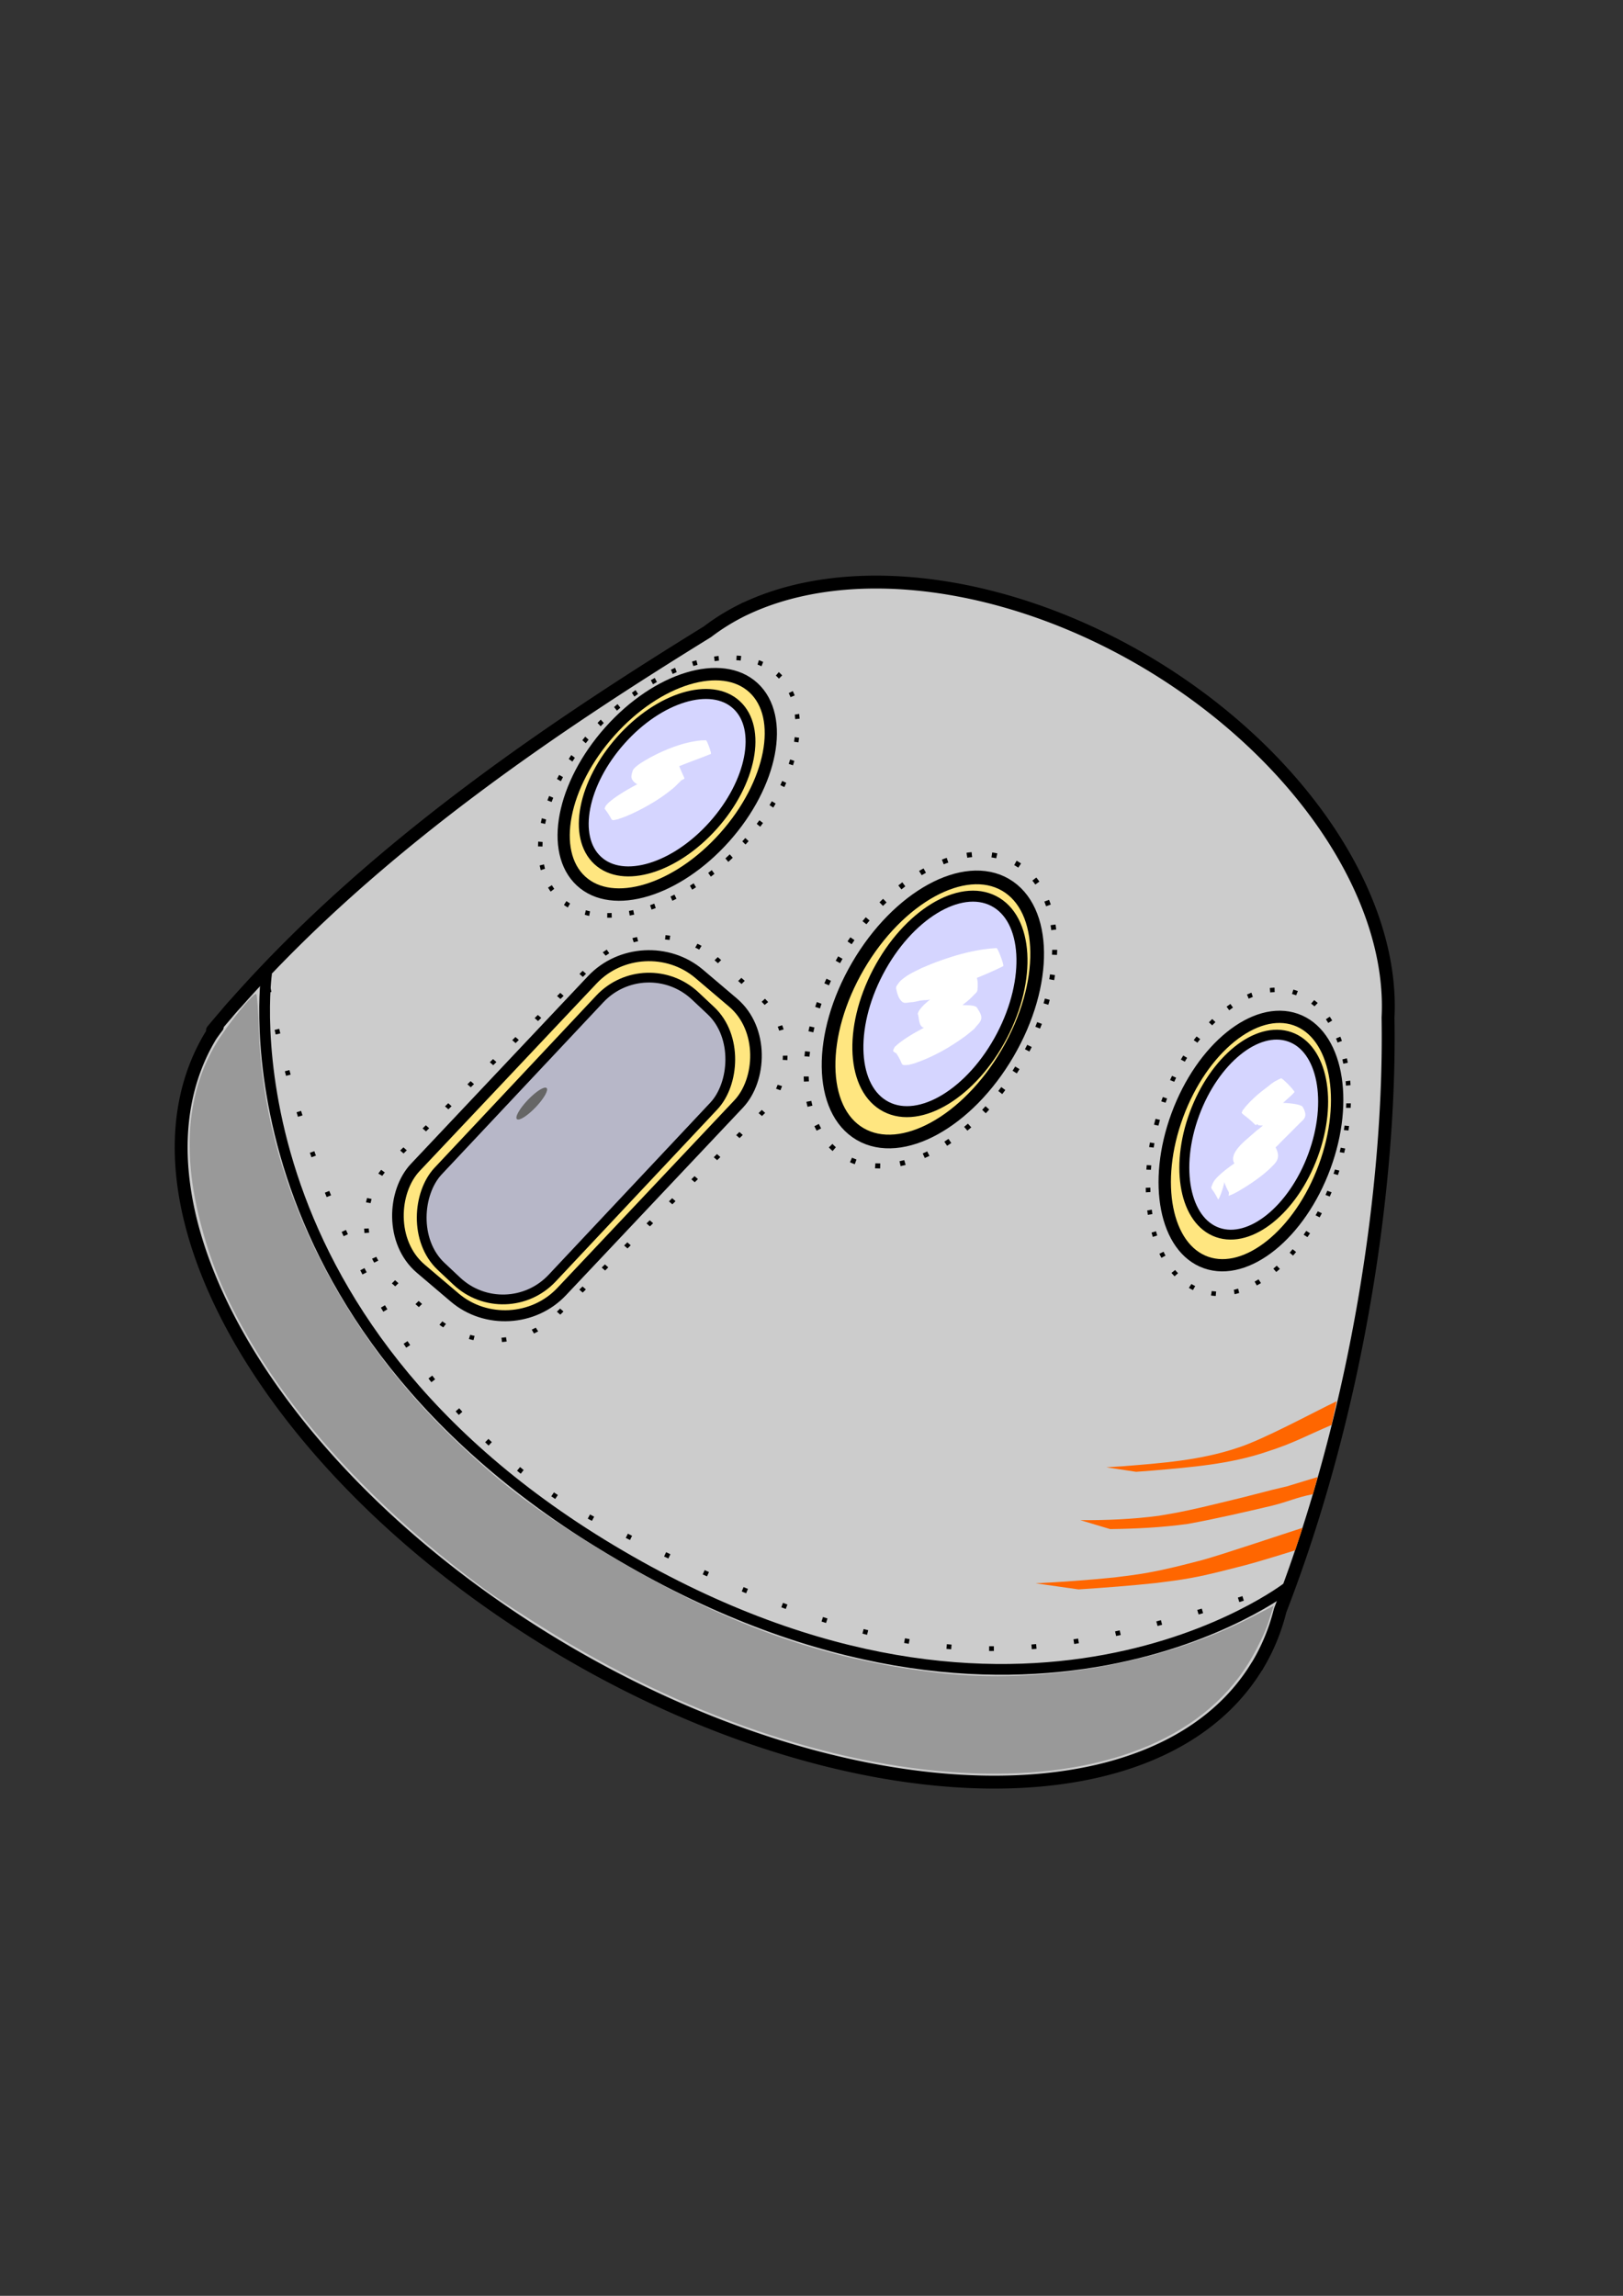 <svg xmlns="http://www.w3.org/2000/svg" width="210mm" height="297mm" viewBox="0 0 744.094 1052.362"><rect x="0" y="0" width="744.094" height="1052.362" fill="#333333" stroke="none"/><g transform="matrix(1.032 0 0 1.032 -8.444 16.666)"><path d="M518.907 278.832c-62.113-37.3-132.8-46.9-179.982-24.442l.241-.192-.462.284c-5.876 2.862-11.298 6.194-16.22 9.965-64.232 39.666-146.39 93.732-209.444 164.942a89.195 89.195 0 00-4.012 4.581 505.507 505.507 0 00-6.451 7.604l2.15-1.704a87.038 87.038 0 00-2.995 4.112c-43.54 72.452 25.289 193.76 153.733 270.952 128.234 77.053 267.445 81.018 311.203 8.863l-.038.198.158-.365.084-.113c4.496-7.484 7.848-15.635 10.02-24.366 34.481-88.993 49.177-189.327 47.927-263.316 2.824-54.147-39.651-117.111-105.912-157.003z" fill="#ccc" stroke="#000" stroke-width="5.727" stroke-linecap="round" stroke-linejoin="round"/><path d="M126.62 416.118S104.257 569.7 283.796 674.724c179.538 105.023 296.522 14.053 296.522 14.053" fill="none" stroke="#000" stroke-width="4.772"/><path d="M223.431 689.663c-46.651-34.343-83.546-73.872-105.96-113.528-10.053-17.784-15.808-31.888-20.479-50.187-7.927-31.055-5.538-57.264 7.157-78.491 5.053-8.451 16.736-22.905 17.872-22.11.371.26.903 7.558 1.18 16.219 2.075 64.708 34.444 131.971 87.881 182.617 21.282 20.17 36.192 31.283 66.468 49.544 52.316 31.553 95.502 47.11 147.594 53.17 45.619 5.307 99.357-4.22 138.786-24.606l10.117-5.23-2.467 7.6c-1.356 4.182-5.187 12.052-8.511 17.491-43.08 70.47-181.971 65.074-308.082-11.968-11.897-7.268-26.097-16.502-31.556-20.52z" fill="#999"/><path d="M126.497 418.27c22.339 120.326 77.051 205.969 148.97 242.17 138.487 69.71 180.012 67.772 300.975 28.235" fill="none" stroke="#000" stroke-width="2.1" stroke-linejoin="round" stroke-dasharray="2.1,16.798" stroke-dashoffset="14.52"/><path d="M574.5 625.313c-1.457-13.053-8.85-36.442-16.441-52.017-12.195-25.017-31.545-52.37-52.313-73.95-2.385-2.478-4.249-4.65-4.142-4.828.106-.177 2.697-.162 5.757.034 19.722 1.265 43.467-2.385 60.437-9.289 17.33-7.05 31.768-18.119 41.194-31.582l3.757-5.366-18.611 90.81c-10.237 49.945-18.724 90.84-18.86 90.877-.136.038-.486-2.073-.778-4.69z" fill="none"/><ellipse cx="448.273" cy="37.349" rx="34.659" ry="57.532" transform="matrix(.735 .679 -.666 .746 0 0)" fill="#ffe680" stroke="#000" stroke-width="5.466" stroke-linecap="round" stroke-linejoin="round"/><ellipse transform="matrix(.735 .679 -.666 .746 0 0)" ry="46.313" rx="27.901" cy="36.835" cx="447.745" fill="#d5d5ff" stroke="#000" stroke-width="4.401" stroke-linecap="round" stroke-linejoin="round"/><ellipse transform="matrix(-.944 -.33 -.346 .938 0 0)" ry="57.532" rx="34.659" cy="277.194" cx="-698.968" fill="#ffe680" stroke="#000" stroke-width="5.466" stroke-linecap="round" stroke-linejoin="round"/><ellipse cx="-699.148" cy="274.11" rx="27.901" ry="46.313" transform="matrix(-.944 -.33 -.346 .938 0 0)" fill="#d5d5ff" stroke="#000" stroke-width="4.401" stroke-linecap="round" stroke-linejoin="round"/><ellipse cx="-582.969" cy="160.868" rx="38.468" ry="64.066" transform="matrix(-.864 -.503 -.504 .864 0 0)" fill="#ffe680" stroke="#000" stroke-width="6.077" stroke-linecap="round" stroke-linejoin="round"/><ellipse transform="matrix(-.888 -.459 -.464 .886 0 0)" ry="51.565" rx="30.972" cy="186.25" cx="-576.768" fill="#d5d5ff" stroke="#000" stroke-width="4.892" stroke-linecap="round" stroke-linejoin="round"/><ellipse transform="matrix(-.864 -.503 -.504 .864 0 0)" ry="75.455" rx="46.324" cy="161.638" cx="-582.172" fill="none" stroke="#000" stroke-width="2.224" stroke-linejoin="round" stroke-dasharray="2.224,8.898"/><ellipse cx="-675.375" cy="352.071" rx="41.491" ry="69.434" transform="matrix(-.974 -.225 -.27 .963 0 0)" fill="none" stroke="#000" stroke-width="2.019" stroke-linejoin="round" stroke-dasharray="2.019,8.078"/><ellipse transform="matrix(.656 .755 -.724 .69 0 0)" ry="69.434" rx="41.491" cy="-11.966" cx="452.27" fill="none" stroke="#000" stroke-width="2.019" stroke-linejoin="round" stroke-dasharray="2.019,8.078"/><rect width="85.289" height="180.212" x="485.774" y="111.287" ry="32.766" transform="matrix(.762 .647 -.686 .727 0 0)" fill="#ffe680" stroke="#000" stroke-width="5.021" stroke-linejoin="round" stroke-dashoffset="14.52"/><rect transform="rotate(43.211)" ry="29.972" y="93.577" x="492.908" height="164.848" width="69.486" fill="#b7b7c8" stroke="#000" stroke-width="4.335" stroke-linejoin="round" stroke-dashoffset="14.52"/><rect transform="matrix(.751 .66 -.713 .702 0 0)" ry="36.882" y="92.486" x="485.464" height="202.85" width="100.141" fill="none" stroke="#000" stroke-width="1.995" stroke-linejoin="round" stroke-dasharray="1.995,11.968"/><ellipse transform="rotate(43.728)" ry="9.544" rx="2.386" cy="173.597" cx="504.287" fill="#666"/><path d="M561.14 679.126c-7.895 2.007-15.776 4.145-24.025 5.642-5.742 1.041-9.357 1.432-15.255 2.197-11.476 1.22-23.007 2.097-34.53 2.848l-19.055-2.7c11.697-.605 23.408-1.418 35.063-2.623 6.02-.77 8.977-1.07 14.811-2.104 8.215-1.455 16.079-3.514 23.905-5.54 8.104-2.163 36.99-11.888 44.798-14.373l-3.288 9.99c-1.591.477-14.663 4.623-22.424 6.663zM591.47 647.515c-7.68 1.534-10.623 3.224-18.187 5.118-12.404 2.909-24.821 5.793-37.405 8.095-11.414 1.57-22.978 2.16-34.528 2.298l-13.232-3.97c11.667.084 23.354-.418 34.894-1.94 5.768-.994 7.077-1.167 12.874-2.39 8.116-1.714 16.112-3.805 24.167-5.706 4.484-1.122 8.945-2.31 13.424-3.444 1.254-.317 5.045-1.169 6.474-1.55.715-.191 12.895-3.914 13.602-4.126zM599.758 616.772c-11.336 4.81-16.914 8.096-28.64 11.837-16.47 5.625-33.933 6.944-51.153 8.44l-7.072.534-13.212-1.998 7.352-.475c17.142-1.358 34.504-2.638 50.91-8.174 11.323-3.584 33.326-15.548 44.044-20.712z" fill="#f60"/><path d="M323.988 318.724c-4.358 1.785-8.81 3.335-13.175 5.1-3.852 1.558-4.716 2.011-8.464 3.743-1.79.854-4.72 2.302-6.67 3.058-.465.18-1.267.886-1.436.417-.307-.848.539-1.732.637-2.628.346-3.171-.91-1.859.708-3.113 3.347-.668 6.724-1.213 10.131-1.456.908-.065 2.613-.156 3.643.002.18.028.34.132.51.199.733 1.82 1.58 3.6 2.202 5.463.024.072-.458.197-.534.227-.432.176-.639.68-.967 1.013-.895.909-1.815 1.793-2.722 2.69-5.143 4.427-10.975 7.95-17.044 10.949-1.837.908-5.866 2.756-8.223 3.286-.384.086-.786-.046-1.179-.07-2.951-5.563-4.397-4.104-1.864-5.873.42-.246 3.897 5.685 3.478 5.931-4.379.887-1.793 1.067-6.246-4.63.22-.483.324-1.04.662-1.45 1.636-1.987 4.833-4.104 6.799-5.343 5.715-3.604 11.809-6.575 18.13-8.951 2.341-.848 3.068-.928 4.858-1.995.96-.573.853-.755 1.858-1.054.2-.06.512-.252.619-.074 1.027 1.706 1.72 3.591 2.581 5.387-.11.12-.192.277-.332.362-.871.532-2.403.988-3.268 1.218-3.46.918-7.02 1.389-10.591 1.575-3.144-.042-7.107.89-9.122-2.739-.606-1.09-.07-2.536.288-3.732.209-.7.806-1.236 1.343-1.73 1.724-1.59 4.543-3.08 6.467-4.217 1.47-.733 2.917-1.516 4.41-2.2 5.591-2.564 11.52-4.63 17.662-5.314.877-.097 1.763-.067 2.644-.1.428-.157 2.635 5.894 2.207 6.05zM453.85 412.996c-9.443 4.74-19.481 8.197-29.46 11.618-1.728.552-3.453 1.113-5.184 1.656-1.198.376-2.392.765-3.603 1.1-.64.178-1.33.688-1.946.439-.353-.143.382-.718.324-1.095-.956-6.244.322-5.304-3.538-6.069 2.662-.5 5.33-.944 7.979-1.514a63.223 63.223 0 0116.943-3.096c5.604.253 7.713-.308 7.052 7.508-.094 1.114-1.268 1.849-2.015 2.68-1.59 1.77-3.609 3.221-5.461 4.68-2.752 2.11-5.6 4.097-8.504 5.993-.05.033-2.604 1.68-3.081 1.812-.101.028-.114-.177-.17-.265-2.434-10.065.998-3.689-4.599-6.154-.37-.162.722-.361 1.095-.516 1.846-.77 3.725-1.239 5.673-1.668 2.524-.43 5.073-.368 7.622-.221.464.027.92.132 1.38.195 1.597.219.943.15 2.56.24 1.133.026 4.642-.003 5.303 1.122.866 1.475 2.106 3.068 1.9 4.766-.219 1.812-2.02 3.042-3.029 4.564-1.36 1.102-2.67 2.27-4.082 3.306-6.78 4.975-14.334 9.244-22.308 11.98-.967.332-1.973.535-2.96.802-4.404.21-1.25.495-6.548-6.885.424-.42 6.357 5.581 5.933 6-6.019-6.552-7.082-3.761-5.475-7.091.69-.6 1.341-1.248 2.07-1.799 3.081-2.33 5.866-3.985 9.308-5.863 5.542-3.023 11.27-5.777 17.285-7.727 2.302 2.467 1.326 1.172 3.517 5.276.044.083.153.244.064.276-.795.28-3.126-.205-3.963-.24-.848-.127-1.563-.257-2.411-.305-.314-.017-1.258-.038-.945-.009.426.041 1.24-.384 1.282.041.093.946-3.191-.953-2.841.243-1.585.198-1.768.193-3.331.502-1.905.376-6.534 1.847-7.853.7-1.566-1.36-1.302-3.94-1.953-5.91.194-.423.342-.87.582-1.27.607-1.012 1.916-2.386 2.692-3.098 2.578-2.365 5.528-4.303 8.351-6.35.772-.51 4.632-3.106 5.612-3.577.5-.24 1.25-.846 1.611-.424 1.2 1.397 1.053 3.68 2.326 5.012.979 1.024 4.807-.057 1.625.708a160.849 160.849 0 01-16.498 2.57c-.672.125-1.339.289-2.017.377-.5.064-1.007.053-1.51.08-.37.044-.738.08-1.105.133-1.894.271-.557.109-2.56.504-.505.1-1.014.173-1.52.26-1.493-.057-3.341.8-4.48-.169-1.656-1.41-2.29-3.806-2.7-5.943-.165-.853.605-1.649 1.101-2.362.5-.717 1.158-1.324 1.844-1.866 2.945-2.327 5.015-3.114 8.48-4.865 2.096-.853 4.166-1.773 6.288-2.56 8.618-3.19 17.652-5.763 26.865-6.26.568-.212 3.551 7.817 2.983 8.028zM583.23 468.977c-.356.374-.697.764-1.068 1.123-.859.834-2.679 2.428-3.542 3.217-2.361 2.16-4.692 4.341-7.1 6.45-.686.56-1.357 1.14-2.06 1.678-.899.689-1.84 1.347-2.865 1.84-.218.106-.514.408-.686.237-6.265-6.198-7.584-4.687-4.486-7.045.712-.348 1.39-.775 2.135-1.043.94-.338 3.878-.81 4.749-.942 3.107-.47 6.18-.683 9.317-.784 1.734.018 8.56.396 9.373 1.915 2.219 4.14.668 5.157-1.229 6.95a1922.614 1922.614 0 01-7.442 7.44c-1.087 1.078-2.121 2.21-3.232 3.263-1.145 1.087-2.355 2.103-3.532 3.154-2.567 2.043-3.44 2.901-6.092 4.49-.415.247-1.187 1.082-1.312.616-.4-1.496.877-3.23.236-4.64-1.564-3.44-5.84-1.355-1.413-2.91 1.99-.622 2.978-.993 5.004-1.385.604-.117 1.217-.295 1.83-.242 1.64.142 4.074-.617 4.874.823 3.009 5.419.018 7.303-2.706 10.057-3.571 3.249-7.54 6.016-11.656 8.524-1.993 1.214-4.1 2.49-6.334 3.223.337-2.625.149-.417-2.03-6.328.56.187-2.088 8.104-2.648 7.917-3.117-6.265-3.667-3.78-2.289-7.282.328-.502.606-1.042.985-1.507 1.2-1.47 3.131-3.126 4.547-4.242 3.805-3.002 7.904-5.629 12.257-7.764 6.245-2.725-.425-.958 5.124 4.27 1.019.958 2.883-.051 4.166.505.485.21-.944.48-1.434.679-2.396.97-2.788.978-5.432 1.682-3.255.53-7.043 1.6-9.962-1.373-4.294-4.37 3.298-10.346 5.722-12.517 6.329-5.496.647-.644 7.142-5.955 1.024-.837 2-1.735 3.041-2.55 2.146-1.677 4.442-3.145 6.793-4.514 2.79-.35-2.34.077 1.12 5.343.742 1.13 2.634.66 3.871 1.202.207.09-.423.158-.643.212-1.348.329-2.225.408-3.673.615-3.117.289-6.215.508-9.348.484-.025 0-3.578-.077-4.04-.222-.22-.07-.321-.333-.481-.499-2.9-.962-.263-.054-6.531-5.721-.31-.28.075-.471.333-.81 1.196-1.57 1.552-1.871 3.027-3.482.804-.762 1.585-1.549 2.412-2.286 1.958-1.748 3.18-2.65 5.23-4.237.789-.611 1.544-1.27 2.369-1.831 1.182-.806 2.347-1.336 3.61-1.956.435-.424 6.434 5.734 5.998 6.158z" fill="#fff"/></g></svg>